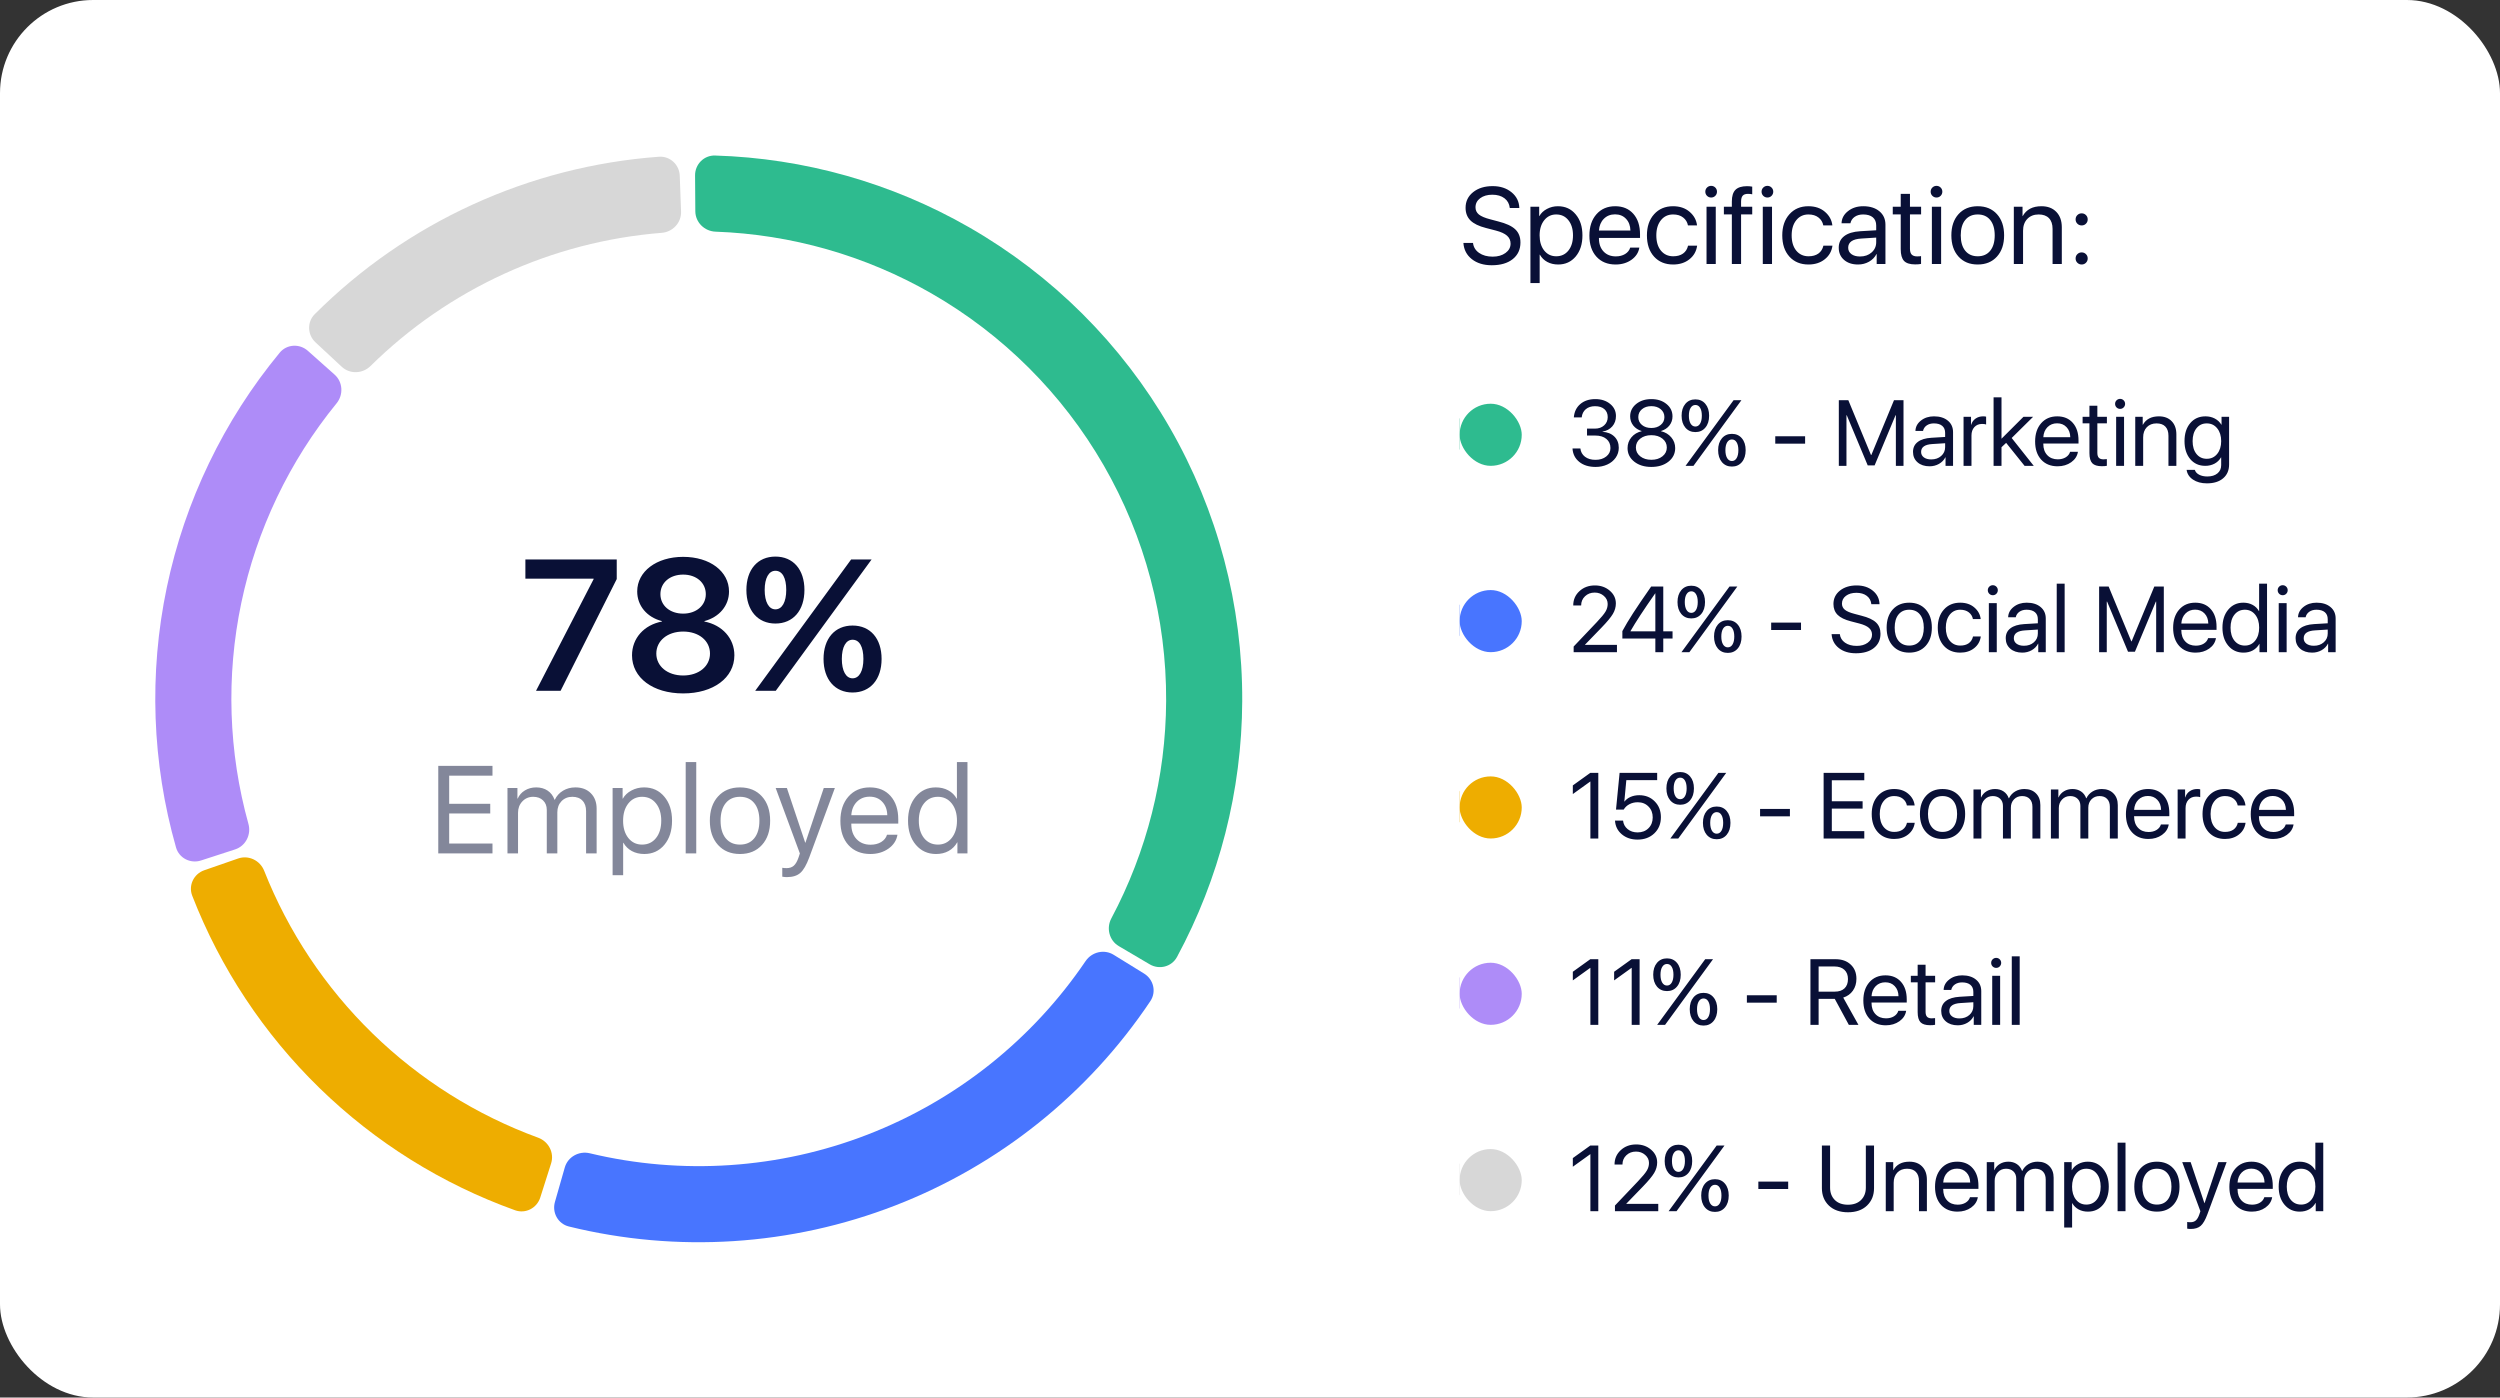 <?xml version="1.0" encoding="UTF-8"?> <svg xmlns="http://www.w3.org/2000/svg" width="322" height="180" viewBox="0 0 322 180" fill="none"><rect x="0" y="0" width="322" height="180" fill="#333333" stroke="none"/><rect width="322" height="180" rx="12" fill="white"></rect><path d="M89.525 22.594C89.515 21.163 90.668 19.988 92.1 20.032C103.583 20.376 114.82 23.543 124.81 29.269C135.552 35.426 144.468 44.321 150.65 55.048C156.831 65.775 160.058 77.949 159.999 90.33C159.945 101.845 157.051 113.155 151.592 123.264C150.911 124.524 149.317 124.933 148.084 124.206L144.107 121.864C142.873 121.138 142.467 119.551 143.14 118.287C147.724 109.675 150.153 100.065 150.199 90.284C150.249 79.636 147.475 69.166 142.159 59.941C136.842 50.716 129.174 43.066 119.937 37.772C111.45 32.907 101.918 30.19 92.168 29.839C90.737 29.788 89.568 28.641 89.558 27.209L89.525 22.594Z" fill="#2EBB8F"></path><path d="M147.364 125.4C148.582 126.152 148.965 127.752 148.168 128.942C140.185 140.867 128.715 150.069 115.296 155.269C101.877 160.47 87.202 161.401 73.268 157.971C71.877 157.629 71.081 156.189 71.475 154.812L72.743 150.375C73.136 148.998 74.571 148.207 75.963 148.541C87.841 151.389 100.327 150.561 111.755 146.132C123.182 141.703 132.966 133.9 139.822 123.791C140.625 122.606 142.218 122.224 143.437 122.976L147.364 125.4Z" fill="#4875FF"></path><path d="M69.585 154.242C69.151 155.606 67.692 156.366 66.344 155.882C56.927 152.5 48.334 147.136 41.153 140.14C33.972 133.144 28.385 124.694 24.759 115.369C24.24 114.034 24.961 112.555 26.314 112.086L30.674 110.574C32.026 110.105 33.498 110.824 34.025 112.155C37.146 120.041 41.903 127.188 47.992 133.12C54.081 139.052 61.35 143.62 69.315 146.535C70.659 147.027 71.416 148.479 70.983 149.844L69.585 154.242Z" fill="#EEAD00"></path><path d="M25.892 110.83C24.53 111.273 23.062 110.528 22.671 109.151C19.571 98.255 19.159 86.755 21.488 75.642C23.817 64.529 28.812 54.163 36.025 45.428C36.937 44.323 38.58 44.231 39.649 45.183L43.096 48.251C44.166 49.203 44.256 50.839 43.351 51.948C37.272 59.401 33.058 68.214 31.08 77.652C29.102 87.091 29.423 96.853 31.998 106.121C32.382 107.5 31.642 108.962 30.281 109.404L25.892 110.83Z" fill="#AE8CF8"></path><path d="M40.637 44.097C39.589 43.122 39.526 41.477 40.539 40.466C52.408 28.614 68.143 21.417 84.87 20.188C86.298 20.083 87.501 21.206 87.553 22.637L87.721 27.249C87.773 28.68 86.654 29.876 85.227 29.989C71.097 31.113 57.812 37.19 47.721 47.145C46.702 48.151 45.065 48.215 44.017 47.24L40.637 44.097Z" fill="#D7D7D7"></path><path d="M69.041 88.973L76.459 74.594V74.535H67.67V72.062H79.436V74.582L72.205 88.973H69.041ZM87.99 89.312C84.076 89.312 81.404 87.285 81.404 84.402C81.404 82.211 82.951 80.488 85.248 80.055V79.996C83.326 79.504 82.072 78.016 82.072 76.176C82.072 73.609 84.545 71.723 87.99 71.723C91.447 71.723 93.897 73.598 93.897 76.188C93.897 78.004 92.654 79.481 90.732 79.996V80.055C93.029 80.5 94.588 82.223 94.588 84.402C94.588 87.297 91.881 89.312 87.99 89.312ZM87.99 87.004C90.018 87.004 91.447 85.809 91.447 84.18C91.447 82.527 90.018 81.344 87.99 81.344C85.963 81.344 84.533 82.539 84.533 84.18C84.533 85.809 85.963 87.004 87.99 87.004ZM87.99 79.035C89.689 79.035 90.908 77.981 90.908 76.527C90.908 75.062 89.701 74.008 87.99 74.008C86.268 74.008 85.061 75.062 85.061 76.527C85.061 77.981 86.268 79.035 87.99 79.035ZM113.549 84.871C113.549 87.508 112.096 89.195 109.811 89.195C107.537 89.195 106.072 87.508 106.072 84.871C106.072 82.246 107.525 80.57 109.811 80.57C112.107 80.57 113.549 82.246 113.549 84.871ZM109.811 87.367C110.678 87.367 111.205 86.418 111.205 84.871C111.205 83.312 110.701 82.398 109.811 82.398C108.955 82.398 108.428 83.336 108.428 84.871C108.428 86.406 108.955 87.367 109.811 87.367ZM103.611 75.988C103.611 78.625 102.158 80.312 99.873 80.312C97.6 80.312 96.135 78.625 96.135 75.988C96.135 73.363 97.588 71.688 99.873 71.688C102.17 71.688 103.611 73.363 103.611 75.988ZM99.873 78.484C100.74 78.484 101.268 77.535 101.268 75.988C101.268 74.43 100.764 73.516 99.873 73.516C99.018 73.516 98.49 74.453 98.49 75.988C98.49 77.523 99.018 78.484 99.873 78.484ZM99.92 88.973H97.272L109.623 72.062H112.26L99.92 88.973Z" fill="#091036"></path><path opacity="0.5" d="M63.432 108.651V109.917H56.448V98.644H63.432V99.909H57.854V103.526H63.143V104.776H57.854V108.651H63.432ZM65.363 109.917V101.495H66.644V102.862H66.676C66.874 102.414 67.183 102.063 67.605 101.808C68.032 101.547 68.519 101.417 69.066 101.417C69.634 101.417 70.124 101.555 70.535 101.831C70.946 102.107 71.243 102.5 71.426 103.011H71.457C71.696 102.511 72.051 102.12 72.519 101.839C72.988 101.558 73.517 101.417 74.105 101.417C74.939 101.417 75.603 101.667 76.097 102.167C76.597 102.667 76.847 103.334 76.847 104.167V109.917H75.488V104.479C75.488 103.896 75.332 103.443 75.019 103.12C74.712 102.792 74.277 102.628 73.715 102.628C73.152 102.628 72.689 102.815 72.324 103.19C71.965 103.565 71.785 104.042 71.785 104.62V109.917H70.426V104.315C70.426 103.805 70.264 103.396 69.941 103.089C69.624 102.782 69.202 102.628 68.676 102.628C68.113 102.628 67.647 102.826 67.277 103.222C66.907 103.612 66.722 104.102 66.722 104.69V109.917H65.363ZM82.95 101.417C84.028 101.417 84.898 101.813 85.559 102.604C86.226 103.391 86.559 104.425 86.559 105.706C86.559 106.987 86.228 108.024 85.567 108.815C84.906 109.602 84.044 109.995 82.981 109.995C82.387 109.995 81.856 109.87 81.387 109.62C80.924 109.37 80.559 109.013 80.294 108.55H80.262V112.729H78.903V101.495H80.192V102.862H80.223C80.468 102.425 80.838 102.076 81.333 101.815C81.828 101.55 82.367 101.417 82.95 101.417ZM82.7 108.784C83.445 108.784 84.041 108.506 84.489 107.948C84.942 107.386 85.169 106.638 85.169 105.706C85.169 104.779 84.942 104.034 84.489 103.472C84.041 102.909 83.445 102.628 82.7 102.628C81.976 102.628 81.387 102.912 80.934 103.479C80.481 104.047 80.255 104.789 80.255 105.706C80.255 106.623 80.478 107.365 80.926 107.933C81.38 108.5 81.971 108.784 82.7 108.784ZM88.318 109.917V98.151H89.677V109.917H88.318ZM98.139 108.831C97.436 109.607 96.493 109.995 95.311 109.995C94.129 109.995 93.186 109.607 92.483 108.831C91.78 108.055 91.428 107.013 91.428 105.706C91.428 104.399 91.78 103.357 92.483 102.581C93.186 101.805 94.129 101.417 95.311 101.417C96.493 101.417 97.436 101.805 98.139 102.581C98.842 103.357 99.194 104.399 99.194 105.706C99.194 107.013 98.842 108.055 98.139 108.831ZM95.311 108.784C96.097 108.784 96.709 108.513 97.147 107.972C97.59 107.425 97.811 106.67 97.811 105.706C97.811 104.737 97.59 103.982 97.147 103.44C96.709 102.899 96.097 102.628 95.311 102.628C94.525 102.628 93.91 102.901 93.467 103.448C93.03 103.99 92.811 104.743 92.811 105.706C92.811 106.67 93.032 107.425 93.475 107.972C93.918 108.513 94.53 108.784 95.311 108.784ZM101.351 112.972C101.148 112.972 100.95 112.953 100.757 112.917V111.769C100.913 111.8 101.098 111.815 101.312 111.815C101.702 111.815 102.015 111.709 102.249 111.495C102.484 111.287 102.687 110.93 102.859 110.425L103.023 109.925L99.906 101.495H101.351L103.71 108.534H103.742L106.101 101.495H107.531L104.234 110.433C103.874 111.407 103.489 112.073 103.077 112.433C102.671 112.792 102.096 112.972 101.351 112.972ZM112.016 102.612C111.354 102.612 110.805 102.831 110.367 103.269C109.935 103.706 109.696 104.282 109.649 104.995H114.281C114.266 104.282 114.05 103.706 113.633 103.269C113.222 102.831 112.683 102.612 112.016 102.612ZM114.25 107.511H115.594C115.479 108.235 115.094 108.831 114.438 109.3C113.781 109.763 113.003 109.995 112.102 109.995C110.919 109.995 109.979 109.612 109.281 108.847C108.589 108.081 108.242 107.045 108.242 105.737C108.242 104.43 108.589 103.383 109.281 102.597C109.974 101.81 110.893 101.417 112.039 101.417C113.164 101.417 114.055 101.789 114.711 102.534C115.367 103.274 115.696 104.279 115.696 105.55V106.081H109.649V106.159C109.649 106.961 109.875 107.602 110.328 108.081C110.781 108.56 111.383 108.8 112.133 108.8C112.659 108.8 113.112 108.685 113.492 108.456C113.878 108.222 114.13 107.907 114.25 107.511ZM120.564 109.995C119.501 109.995 118.634 109.602 117.962 108.815C117.29 108.024 116.954 106.987 116.954 105.706C116.954 104.43 117.288 103.396 117.954 102.604C118.621 101.813 119.48 101.417 120.532 101.417C121.131 101.417 121.663 101.542 122.126 101.792C122.595 102.042 122.959 102.399 123.22 102.862H123.251V98.151H124.61V109.917H123.314V108.495H123.29C123.014 108.979 122.642 109.352 122.173 109.612C121.709 109.868 121.173 109.995 120.564 109.995ZM120.806 102.628C120.066 102.628 119.47 102.909 119.017 103.472C118.569 104.034 118.345 104.779 118.345 105.706C118.345 106.638 118.569 107.386 119.017 107.948C119.47 108.506 120.066 108.784 120.806 108.784C121.535 108.784 122.126 108.5 122.579 107.933C123.032 107.365 123.259 106.623 123.259 105.706C123.259 104.789 123.032 104.047 122.579 103.479C122.126 102.912 121.535 102.628 120.806 102.628Z" fill="#091036"></path><g clip-path="url(#clip0_761_5082)"><path d="M188.485 31.286H189.723C189.782 31.819 190.042 32.248 190.502 32.571C190.967 32.895 191.552 33.057 192.259 33.057C192.924 33.057 193.473 32.899 193.906 32.585C194.344 32.266 194.562 31.865 194.562 31.382C194.562 30.967 194.41 30.625 194.104 30.356C193.804 30.088 193.321 29.866 192.655 29.693L191.391 29.365C190.479 29.133 189.814 28.809 189.395 28.395C188.975 27.975 188.766 27.431 188.766 26.761C188.766 25.94 189.089 25.27 189.736 24.751C190.388 24.231 191.227 23.972 192.252 23.972C193.232 23.972 194.043 24.236 194.686 24.765C195.328 25.289 195.663 25.963 195.69 26.788H194.46C194.405 26.259 194.177 25.842 193.776 25.537C193.375 25.232 192.854 25.079 192.211 25.079C191.573 25.079 191.051 25.23 190.646 25.53C190.244 25.831 190.044 26.223 190.044 26.706C190.044 27.08 190.19 27.387 190.481 27.629C190.778 27.866 191.261 28.071 191.931 28.244L192.963 28.518C193.984 28.773 194.717 29.112 195.164 29.536C195.611 29.96 195.834 30.525 195.834 31.231C195.834 32.134 195.501 32.849 194.836 33.378C194.175 33.902 193.277 34.164 192.143 34.164C191.094 34.164 190.238 33.902 189.572 33.378C188.907 32.854 188.545 32.157 188.485 31.286ZM200.66 26.562C201.604 26.562 202.365 26.909 202.943 27.602C203.527 28.29 203.818 29.194 203.818 30.315C203.818 31.436 203.529 32.343 202.95 33.036C202.371 33.724 201.617 34.068 200.688 34.068C200.168 34.068 199.703 33.959 199.293 33.74C198.887 33.522 198.568 33.209 198.336 32.804H198.309V36.461H197.119V26.631H198.247V27.827H198.274C198.489 27.444 198.812 27.139 199.245 26.911C199.678 26.679 200.15 26.562 200.66 26.562ZM200.441 33.009C201.093 33.009 201.615 32.765 202.007 32.277C202.403 31.785 202.602 31.131 202.602 30.315C202.602 29.504 202.403 28.852 202.007 28.36C201.615 27.868 201.093 27.622 200.441 27.622C199.808 27.622 199.293 27.87 198.896 28.367C198.5 28.864 198.302 29.513 198.302 30.315C198.302 31.117 198.498 31.767 198.89 32.264C199.286 32.76 199.803 33.009 200.441 33.009ZM208.016 27.608C207.437 27.608 206.956 27.8 206.573 28.183C206.195 28.565 205.985 29.069 205.944 29.693H209.998C209.984 29.069 209.795 28.565 209.431 28.183C209.071 27.8 208.599 27.608 208.016 27.608ZM209.971 31.895H211.146C211.046 32.528 210.709 33.05 210.135 33.46C209.561 33.866 208.879 34.068 208.091 34.068C207.056 34.068 206.234 33.733 205.623 33.063C205.017 32.394 204.714 31.487 204.714 30.343C204.714 29.199 205.017 28.283 205.623 27.595C206.229 26.907 207.034 26.562 208.036 26.562C209.021 26.562 209.8 26.888 210.374 27.54C210.948 28.187 211.235 29.067 211.235 30.179V30.644H205.944V30.712C205.944 31.414 206.143 31.974 206.539 32.394C206.936 32.813 207.462 33.023 208.118 33.023C208.578 33.023 208.975 32.922 209.308 32.722C209.645 32.517 209.866 32.241 209.971 31.895ZM218.577 29.03H217.408C217.331 28.616 217.126 28.278 216.793 28.019C216.46 27.754 216.027 27.622 215.494 27.622C214.847 27.622 214.325 27.868 213.929 28.36C213.532 28.852 213.334 29.504 213.334 30.315C213.334 31.145 213.532 31.801 213.929 32.284C214.33 32.767 214.856 33.009 215.508 33.009C216.023 33.009 216.444 32.893 216.772 32.66C217.105 32.423 217.322 32.084 217.422 31.642H218.591C218.491 32.366 218.158 32.952 217.593 33.398C217.032 33.845 216.335 34.068 215.501 34.068C214.48 34.068 213.662 33.731 213.047 33.057C212.432 32.378 212.124 31.464 212.124 30.315C212.124 29.185 212.432 28.278 213.047 27.595C213.662 26.907 214.476 26.562 215.487 26.562C216.358 26.562 217.071 26.804 217.627 27.287C218.183 27.766 218.5 28.347 218.577 29.03ZM219.801 34V26.631H220.99V34H219.801ZM220.396 25.441C220.19 25.441 220.013 25.369 219.862 25.223C219.716 25.072 219.644 24.895 219.644 24.689C219.644 24.48 219.716 24.302 219.862 24.156C220.013 24.01 220.19 23.938 220.396 23.938C220.605 23.938 220.783 24.01 220.929 24.156C221.075 24.302 221.147 24.48 221.147 24.689C221.147 24.895 221.075 25.072 220.929 25.223C220.783 25.369 220.605 25.441 220.396 25.441ZM223.062 34V27.615H222.036V26.631H223.062V25.947C223.062 25.264 223.216 24.765 223.526 24.45C223.841 24.136 224.34 23.979 225.023 23.979C225.242 23.979 225.463 23.999 225.687 24.04V25.024C225.518 24.988 225.333 24.97 225.133 24.97C224.823 24.97 224.6 25.047 224.463 25.202C224.326 25.352 224.256 25.601 224.251 25.947V26.631H225.687V27.615H224.251V34H223.062ZM227.047 34V26.631H228.236V34H227.047ZM227.642 25.441C227.437 25.441 227.259 25.369 227.108 25.223C226.963 25.072 226.89 24.895 226.89 24.689C226.89 24.48 226.963 24.302 227.108 24.156C227.259 24.01 227.437 23.938 227.642 23.938C227.851 23.938 228.029 24.01 228.175 24.156C228.321 24.302 228.394 24.48 228.394 24.689C228.394 24.895 228.321 25.072 228.175 25.223C228.029 25.369 227.851 25.441 227.642 25.441ZM236.009 29.03H234.84C234.762 28.616 234.557 28.278 234.225 28.019C233.892 27.754 233.459 27.622 232.926 27.622C232.279 27.622 231.757 27.868 231.36 28.36C230.964 28.852 230.766 29.504 230.766 30.315C230.766 31.145 230.964 31.801 231.36 32.284C231.761 32.767 232.288 33.009 232.939 33.009C233.454 33.009 233.876 32.893 234.204 32.66C234.537 32.423 234.753 32.084 234.854 31.642H236.022C235.922 32.366 235.59 32.952 235.024 33.398C234.464 33.845 233.767 34.068 232.933 34.068C231.912 34.068 231.094 33.731 230.479 33.057C229.863 32.378 229.556 31.464 229.556 30.315C229.556 29.185 229.863 28.278 230.479 27.595C231.094 26.907 231.907 26.562 232.919 26.562C233.789 26.562 234.503 26.804 235.059 27.287C235.615 27.766 235.931 28.347 236.009 29.03ZM239.57 33.036C240.172 33.036 240.669 32.863 241.061 32.517C241.457 32.166 241.655 31.726 241.655 31.197V30.602L239.728 30.726C238.606 30.794 238.046 31.188 238.046 31.908C238.046 32.25 238.183 32.523 238.456 32.728C238.734 32.934 239.105 33.036 239.57 33.036ZM239.317 34.068C238.57 34.068 237.968 33.87 237.513 33.474C237.057 33.077 236.829 32.553 236.829 31.901C236.829 31.268 237.066 30.771 237.54 30.411C238.014 30.047 238.698 29.837 239.591 29.782L241.655 29.659V29.044C241.655 28.588 241.509 28.237 241.218 27.991C240.926 27.745 240.509 27.622 239.967 27.622C239.538 27.622 239.176 27.725 238.88 27.93C238.588 28.135 238.406 28.41 238.333 28.757H237.191C237.21 28.137 237.485 27.617 238.019 27.198C238.552 26.774 239.206 26.562 239.98 26.562C240.851 26.562 241.546 26.779 242.065 27.212C242.585 27.64 242.845 28.217 242.845 28.941V34H241.717V32.722H241.689C241.48 33.132 241.161 33.46 240.732 33.706C240.304 33.948 239.832 34.068 239.317 34.068ZM244.813 24.97H246.003V26.631H247.438V27.615H246.003V32.038C246.003 32.375 246.076 32.624 246.222 32.783C246.372 32.943 246.604 33.023 246.919 33.023C247.124 33.023 247.295 33.011 247.432 32.988V33.993C247.258 34.034 247.003 34.055 246.666 34.055C246.001 34.055 245.524 33.904 245.237 33.603C244.955 33.298 244.813 32.792 244.813 32.086V27.615H243.788V26.631H244.813V24.97ZM248.826 34V26.631H250.016V34H248.826ZM249.421 25.441C249.216 25.441 249.038 25.369 248.888 25.223C248.742 25.072 248.669 24.895 248.669 24.689C248.669 24.48 248.742 24.302 248.888 24.156C249.038 24.01 249.216 23.938 249.421 23.938C249.631 23.938 249.808 24.01 249.954 24.156C250.1 24.302 250.173 24.48 250.173 24.689C250.173 24.895 250.1 25.072 249.954 25.223C249.808 25.369 249.631 25.441 249.421 25.441ZM257.207 33.05C256.592 33.729 255.767 34.068 254.732 34.068C253.698 34.068 252.873 33.729 252.258 33.05C251.643 32.371 251.335 31.459 251.335 30.315C251.335 29.172 251.643 28.26 252.258 27.581C252.873 26.902 253.698 26.562 254.732 26.562C255.767 26.562 256.592 26.902 257.207 27.581C257.822 28.26 258.13 29.172 258.13 30.315C258.13 31.459 257.822 32.371 257.207 33.05ZM254.732 33.009C255.421 33.009 255.956 32.772 256.339 32.298C256.726 31.819 256.92 31.159 256.92 30.315C256.92 29.468 256.726 28.807 256.339 28.333C255.956 27.859 255.421 27.622 254.732 27.622C254.044 27.622 253.507 27.861 253.119 28.34C252.736 28.814 252.545 29.472 252.545 30.315C252.545 31.159 252.739 31.819 253.126 32.298C253.513 32.772 254.049 33.009 254.732 33.009ZM259.381 34V26.631H260.502V27.827H260.529C260.999 26.984 261.801 26.562 262.936 26.562C263.747 26.562 264.387 26.806 264.856 27.294C265.326 27.777 265.561 28.438 265.561 29.276V34H264.371V29.481C264.371 28.88 264.216 28.42 263.906 28.101C263.601 27.782 263.159 27.622 262.58 27.622C261.974 27.622 261.486 27.814 261.117 28.196C260.753 28.579 260.57 29.087 260.57 29.721V34H259.381ZM268.117 34.068C267.898 34.068 267.714 33.993 267.563 33.843C267.413 33.692 267.338 33.508 267.338 33.289C267.338 33.066 267.413 32.881 267.563 32.735C267.714 32.585 267.898 32.51 268.117 32.51C268.34 32.51 268.525 32.585 268.671 32.735C268.821 32.881 268.896 33.066 268.896 33.289C268.896 33.508 268.821 33.692 268.671 33.843C268.525 33.993 268.34 34.068 268.117 34.068ZM268.117 29.037C267.898 29.037 267.714 28.962 267.563 28.811C267.413 28.661 267.338 28.477 267.338 28.258C267.338 28.035 267.413 27.85 267.563 27.704C267.714 27.554 267.898 27.479 268.117 27.479C268.34 27.479 268.525 27.554 268.671 27.704C268.821 27.85 268.896 28.035 268.896 28.258C268.896 28.477 268.821 28.661 268.671 28.811C268.525 28.962 268.34 29.037 268.117 29.037Z" fill="#091036"></path><rect x="187.5" y="51.5" width="9" height="9" rx="4.5" fill="#2EBB8F" stroke="white"></rect><path d="M204.408 56.098V55.207H205.422C205.906 55.207 206.303 55.068 206.611 54.791C206.92 54.51 207.074 54.154 207.074 53.725C207.074 53.295 206.932 52.953 206.646 52.699C206.361 52.445 205.957 52.318 205.434 52.318C204.949 52.318 204.555 52.447 204.25 52.705C203.945 52.963 203.77 53.315 203.723 53.76H202.709C202.768 53.041 203.045 52.469 203.541 52.043C204.041 51.617 204.688 51.404 205.48 51.404C206.242 51.404 206.875 51.609 207.379 52.02C207.883 52.43 208.135 52.951 208.135 53.584C208.135 54.111 207.979 54.555 207.666 54.914C207.354 55.273 206.932 55.5 206.4 55.594V55.617C207.041 55.656 207.551 55.861 207.93 56.232C208.309 56.6 208.498 57.08 208.498 57.674C208.498 58.147 208.365 58.572 208.1 58.951C207.834 59.33 207.475 59.623 207.021 59.83C206.568 60.037 206.066 60.141 205.516 60.141C204.641 60.141 203.936 59.922 203.4 59.484C202.865 59.047 202.578 58.473 202.539 57.762H203.553C203.6 58.203 203.797 58.559 204.145 58.828C204.492 59.094 204.945 59.227 205.504 59.227C206.062 59.227 206.521 59.084 206.881 58.799C207.244 58.514 207.426 58.15 207.426 57.709C207.426 57.213 207.25 56.82 206.898 56.531C206.551 56.242 206.074 56.098 205.469 56.098H204.408ZM212.693 60.141C211.799 60.141 211.064 59.914 210.49 59.461C209.916 59.004 209.629 58.422 209.629 57.715C209.629 57.188 209.795 56.725 210.127 56.326C210.459 55.928 210.898 55.666 211.445 55.541V55.518C210.988 55.377 210.627 55.139 210.361 54.803C210.096 54.463 209.963 54.07 209.963 53.625C209.963 52.988 210.221 52.459 210.736 52.037C211.256 51.615 211.908 51.404 212.693 51.404C213.482 51.404 214.133 51.615 214.645 52.037C215.16 52.455 215.418 52.986 215.418 53.631C215.418 54.072 215.287 54.461 215.025 54.797C214.764 55.133 214.402 55.373 213.941 55.518V55.541C214.488 55.67 214.928 55.934 215.26 56.332C215.596 56.73 215.764 57.191 215.764 57.715C215.764 58.422 215.477 59.004 214.902 59.461C214.328 59.914 213.592 60.141 212.693 60.141ZM212.693 59.221C213.275 59.221 213.752 59.072 214.123 58.775C214.498 58.478 214.686 58.1 214.686 57.639C214.686 57.174 214.498 56.793 214.123 56.496C213.752 56.199 213.275 56.051 212.693 56.051C212.111 56.051 211.633 56.201 211.258 56.502C210.887 56.799 210.701 57.178 210.701 57.639C210.701 58.1 210.889 58.478 211.264 58.775C211.639 59.072 212.115 59.221 212.693 59.221ZM212.693 55.125C213.186 55.125 213.588 54.994 213.9 54.732C214.217 54.471 214.375 54.135 214.375 53.725C214.375 53.31 214.219 52.973 213.906 52.711C213.594 52.445 213.189 52.312 212.693 52.312C212.197 52.312 211.793 52.445 211.48 52.711C211.168 52.973 211.012 53.31 211.012 53.725C211.012 54.135 211.168 54.471 211.48 54.732C211.793 54.994 212.197 55.125 212.693 55.125ZM218.119 60H217.1L223.287 51.545H224.295L218.119 60ZM224.84 57.984C224.84 58.625 224.678 59.137 224.354 59.52C224.033 59.902 223.605 60.094 223.07 60.094C222.535 60.094 222.105 59.902 221.781 59.52C221.457 59.133 221.295 58.621 221.295 57.984C221.295 57.348 221.457 56.838 221.781 56.455C222.105 56.072 222.535 55.881 223.07 55.881C223.605 55.881 224.033 56.072 224.354 56.455C224.678 56.838 224.84 57.348 224.84 57.984ZM222.455 59.004C222.607 59.254 222.812 59.379 223.07 59.379C223.328 59.379 223.531 59.254 223.68 59.004C223.828 58.754 223.902 58.414 223.902 57.984C223.902 57.551 223.828 57.213 223.68 56.971C223.535 56.725 223.332 56.602 223.07 56.602C222.812 56.602 222.607 56.727 222.455 56.977C222.307 57.223 222.232 57.559 222.232 57.984C222.232 58.414 222.307 58.754 222.455 59.004ZM220.135 53.543C220.135 54.184 219.973 54.695 219.648 55.078C219.328 55.461 218.9 55.652 218.365 55.652C217.83 55.652 217.4 55.461 217.076 55.078C216.752 54.691 216.59 54.18 216.59 53.543C216.59 52.906 216.752 52.397 217.076 52.014C217.4 51.631 217.83 51.44 218.365 51.44C218.9 51.44 219.328 51.631 219.648 52.014C219.973 52.397 220.135 52.906 220.135 53.543ZM217.75 54.562C217.902 54.812 218.107 54.938 218.365 54.938C218.623 54.938 218.826 54.812 218.975 54.562C219.123 54.312 219.197 53.973 219.197 53.543C219.197 53.109 219.123 52.772 218.975 52.529C218.83 52.283 218.627 52.16 218.365 52.16C218.107 52.16 217.902 52.285 217.75 52.535C217.602 52.781 217.527 53.117 217.527 53.543C217.527 53.973 217.602 54.312 217.75 54.562ZM232.498 57.141H228.654V56.191H232.498V57.141ZM245.172 51.545V60H244.188V53.484H244.146L241.451 59.941H240.561L237.865 53.484H237.824V60H236.84V51.545H238.064L240.982 58.6H241.029L243.947 51.545H245.172ZM248.746 59.174C249.262 59.174 249.688 59.025 250.023 58.728C250.363 58.428 250.533 58.051 250.533 57.598V57.088L248.881 57.193C247.92 57.252 247.439 57.59 247.439 58.207C247.439 58.5 247.557 58.734 247.791 58.91C248.029 59.086 248.348 59.174 248.746 59.174ZM248.529 60.059C247.889 60.059 247.373 59.889 246.982 59.549C246.592 59.209 246.396 58.76 246.396 58.201C246.396 57.658 246.6 57.232 247.006 56.924C247.412 56.611 247.998 56.432 248.764 56.385L250.533 56.279V55.752C250.533 55.361 250.408 55.06 250.158 54.85C249.908 54.639 249.551 54.533 249.086 54.533C248.719 54.533 248.408 54.621 248.154 54.797C247.904 54.973 247.748 55.209 247.686 55.506H246.707C246.723 54.975 246.959 54.529 247.416 54.17C247.873 53.807 248.434 53.625 249.098 53.625C249.844 53.625 250.439 53.81 250.885 54.182C251.33 54.549 251.553 55.043 251.553 55.664V60H250.586V58.904H250.562C250.383 59.256 250.109 59.537 249.742 59.748C249.375 59.955 248.971 60.059 248.529 60.059ZM252.906 60V53.684H253.867V54.709H253.891C253.984 54.377 254.17 54.113 254.447 53.918C254.725 53.723 255.049 53.625 255.42 53.625C255.58 53.625 255.711 53.639 255.812 53.666V54.674C255.703 54.627 255.527 54.603 255.285 54.603C254.875 54.603 254.545 54.74 254.295 55.014C254.049 55.287 253.926 55.647 253.926 56.092V60H252.906ZM257.793 56.508L260.623 53.684H261.865L259.105 56.414L261.947 60H260.764L258.391 57.041L257.793 57.603V60H256.773V51.176H257.793V56.508ZM264.953 54.522C264.457 54.522 264.045 54.685 263.717 55.014C263.393 55.342 263.213 55.773 263.178 56.309H266.652C266.641 55.773 266.479 55.342 266.166 55.014C265.857 54.685 265.453 54.522 264.953 54.522ZM266.629 58.195H267.637C267.551 58.738 267.262 59.185 266.77 59.537C266.277 59.885 265.693 60.059 265.018 60.059C264.131 60.059 263.426 59.772 262.902 59.197C262.383 58.623 262.123 57.846 262.123 56.865C262.123 55.885 262.383 55.1 262.902 54.51C263.422 53.92 264.111 53.625 264.971 53.625C265.814 53.625 266.482 53.904 266.975 54.463C267.467 55.018 267.713 55.772 267.713 56.725V57.123H263.178V57.182C263.178 57.783 263.348 58.264 263.688 58.623C264.027 58.982 264.479 59.162 265.041 59.162C265.436 59.162 265.775 59.076 266.061 58.904C266.35 58.728 266.539 58.492 266.629 58.195ZM269.119 52.26H270.139V53.684H271.369V54.527H270.139V58.318C270.139 58.607 270.201 58.82 270.326 58.957C270.455 59.094 270.654 59.162 270.924 59.162C271.1 59.162 271.246 59.152 271.363 59.133V59.994C271.215 60.029 270.996 60.047 270.707 60.047C270.137 60.047 269.729 59.918 269.482 59.66C269.24 59.398 269.119 58.965 269.119 58.359V54.527H268.24V53.684H269.119V52.26ZM272.559 60V53.684H273.578V60H272.559ZM273.068 52.664C272.893 52.664 272.74 52.602 272.611 52.477C272.486 52.348 272.424 52.195 272.424 52.02C272.424 51.84 272.486 51.688 272.611 51.562C272.74 51.438 272.893 51.375 273.068 51.375C273.248 51.375 273.4 51.438 273.525 51.562C273.65 51.688 273.713 51.84 273.713 52.02C273.713 52.195 273.65 52.348 273.525 52.477C273.4 52.602 273.248 52.664 273.068 52.664ZM275.02 60V53.684H275.98V54.709H276.004C276.406 53.986 277.094 53.625 278.066 53.625C278.762 53.625 279.311 53.834 279.713 54.252C280.115 54.666 280.316 55.232 280.316 55.951V60H279.297V56.127C279.297 55.611 279.164 55.217 278.898 54.943C278.637 54.67 278.258 54.533 277.762 54.533C277.242 54.533 276.824 54.697 276.508 55.025C276.195 55.353 276.039 55.789 276.039 56.332V60H275.02ZM284.23 59.092C284.785 59.092 285.232 58.883 285.572 58.465C285.916 58.043 286.088 57.494 286.088 56.818C286.088 56.139 285.916 55.588 285.572 55.166C285.232 54.744 284.785 54.533 284.23 54.533C283.68 54.533 283.238 54.742 282.906 55.16C282.574 55.574 282.408 56.127 282.408 56.818C282.408 57.506 282.574 58.057 282.906 58.471C283.238 58.885 283.68 59.092 284.23 59.092ZM284.248 62.256C283.533 62.256 282.938 62.096 282.461 61.775C281.984 61.459 281.709 61.039 281.635 60.516H282.695C282.77 60.777 282.951 60.984 283.24 61.137C283.533 61.293 283.889 61.371 284.307 61.371C284.854 61.371 285.287 61.238 285.607 60.973C285.928 60.711 286.088 60.355 286.088 59.906V58.916H286.064C285.865 59.26 285.588 59.527 285.232 59.719C284.877 59.906 284.479 60 284.037 60C283.236 60 282.59 59.709 282.098 59.127C281.609 58.541 281.365 57.772 281.365 56.818C281.365 55.853 281.611 55.08 282.104 54.498C282.596 53.916 283.248 53.625 284.061 53.625C284.506 53.625 284.906 53.719 285.262 53.906C285.621 54.094 285.906 54.361 286.117 54.709H286.135V53.684H287.107V59.824C287.107 60.578 286.852 61.172 286.34 61.605C285.832 62.039 285.135 62.256 284.248 62.256Z" fill="#091036"></path><rect x="187.5" y="75.5" width="9" height="9" rx="4.5" fill="#4875FF" stroke="white"></rect><path d="M202.633 77.982C202.633 77.244 202.898 76.631 203.43 76.143C203.961 75.65 204.625 75.404 205.422 75.404C206.176 75.404 206.814 75.629 207.338 76.078C207.861 76.527 208.123 77.076 208.123 77.725C208.123 78.193 207.994 78.644 207.736 79.078C207.479 79.512 206.994 80.096 206.283 80.83L204.145 83.039V83.062H208.264V84H202.686V83.273L205.662 80.139C206.229 79.541 206.604 79.088 206.787 78.779C206.975 78.471 207.068 78.141 207.068 77.789C207.068 77.383 206.904 77.037 206.576 76.752C206.252 76.467 205.857 76.324 205.393 76.324C204.896 76.324 204.482 76.482 204.15 76.799C203.818 77.115 203.652 77.51 203.652 77.982V77.988H202.633V77.982ZM213.209 84V82.242H208.961V81.287C209.324 80.611 209.785 79.84 210.344 78.973C210.906 78.106 211.682 76.963 212.67 75.545H214.229V81.316H215.424V82.242H214.229V84H213.209ZM210.004 81.293V81.316H213.209V76.424H213.191C211.711 78.537 210.648 80.16 210.004 81.293ZM217.592 84H216.572L222.76 75.545H223.768L217.592 84ZM224.312 81.984C224.312 82.625 224.15 83.137 223.826 83.519C223.506 83.902 223.078 84.094 222.543 84.094C222.008 84.094 221.578 83.902 221.254 83.519C220.93 83.133 220.768 82.621 220.768 81.984C220.768 81.348 220.93 80.838 221.254 80.455C221.578 80.072 222.008 79.881 222.543 79.881C223.078 79.881 223.506 80.072 223.826 80.455C224.15 80.838 224.312 81.348 224.312 81.984ZM221.928 83.004C222.08 83.254 222.285 83.379 222.543 83.379C222.801 83.379 223.004 83.254 223.152 83.004C223.301 82.754 223.375 82.414 223.375 81.984C223.375 81.551 223.301 81.213 223.152 80.971C223.008 80.725 222.805 80.602 222.543 80.602C222.285 80.602 222.08 80.727 221.928 80.977C221.779 81.223 221.705 81.559 221.705 81.984C221.705 82.414 221.779 82.754 221.928 83.004ZM219.607 77.543C219.607 78.184 219.445 78.695 219.121 79.078C218.801 79.461 218.373 79.652 217.838 79.652C217.303 79.652 216.873 79.461 216.549 79.078C216.225 78.691 216.062 78.18 216.062 77.543C216.062 76.906 216.225 76.397 216.549 76.014C216.873 75.631 217.303 75.439 217.838 75.439C218.373 75.439 218.801 75.631 219.121 76.014C219.445 76.397 219.607 76.906 219.607 77.543ZM217.223 78.562C217.375 78.812 217.58 78.938 217.838 78.938C218.096 78.938 218.299 78.812 218.447 78.562C218.596 78.312 218.67 77.973 218.67 77.543C218.67 77.109 218.596 76.772 218.447 76.529C218.303 76.283 218.1 76.16 217.838 76.16C217.58 76.16 217.375 76.285 217.223 76.535C217.074 76.781 217 77.117 217 77.543C217 77.973 217.074 78.312 217.223 78.562ZM231.971 81.141H228.127V80.191H231.971V81.141ZM235.908 81.674H236.969C237.02 82.131 237.242 82.498 237.637 82.775C238.035 83.053 238.537 83.191 239.143 83.191C239.713 83.191 240.184 83.057 240.555 82.787C240.93 82.514 241.117 82.17 241.117 81.756C241.117 81.4 240.986 81.107 240.725 80.877C240.467 80.647 240.053 80.457 239.482 80.309L238.398 80.027C237.617 79.828 237.047 79.551 236.688 79.195C236.328 78.836 236.148 78.369 236.148 77.795C236.148 77.092 236.426 76.518 236.98 76.072C237.539 75.627 238.258 75.404 239.137 75.404C239.977 75.404 240.672 75.631 241.223 76.084C241.773 76.533 242.061 77.111 242.084 77.818H241.029C240.982 77.365 240.787 77.008 240.443 76.746C240.1 76.484 239.652 76.353 239.102 76.353C238.555 76.353 238.107 76.482 237.76 76.74C237.416 76.998 237.244 77.334 237.244 77.748C237.244 78.068 237.369 78.332 237.619 78.539C237.873 78.742 238.287 78.918 238.861 79.066L239.746 79.301C240.621 79.519 241.25 79.811 241.633 80.174C242.016 80.537 242.207 81.022 242.207 81.627C242.207 82.4 241.922 83.014 241.352 83.467C240.785 83.916 240.016 84.141 239.043 84.141C238.145 84.141 237.41 83.916 236.84 83.467C236.27 83.018 235.959 82.42 235.908 81.674ZM248.031 83.186C247.504 83.768 246.797 84.059 245.91 84.059C245.023 84.059 244.316 83.768 243.789 83.186C243.262 82.603 242.998 81.822 242.998 80.842C242.998 79.861 243.262 79.08 243.789 78.498C244.316 77.916 245.023 77.625 245.91 77.625C246.797 77.625 247.504 77.916 248.031 78.498C248.559 79.08 248.822 79.861 248.822 80.842C248.822 81.822 248.559 82.603 248.031 83.186ZM245.91 83.15C246.5 83.15 246.959 82.947 247.287 82.541C247.619 82.131 247.785 81.564 247.785 80.842C247.785 80.115 247.619 79.549 247.287 79.143C246.959 78.736 246.5 78.533 245.91 78.533C245.32 78.533 244.859 78.738 244.527 79.148C244.199 79.555 244.035 80.119 244.035 80.842C244.035 81.564 244.201 82.131 244.533 82.541C244.865 82.947 245.324 83.15 245.91 83.15ZM255.115 79.74H254.113C254.047 79.385 253.871 79.096 253.586 78.873C253.301 78.647 252.93 78.533 252.473 78.533C251.918 78.533 251.471 78.744 251.131 79.166C250.791 79.588 250.621 80.147 250.621 80.842C250.621 81.553 250.791 82.115 251.131 82.529C251.475 82.943 251.926 83.15 252.484 83.15C252.926 83.15 253.287 83.051 253.568 82.852C253.854 82.648 254.039 82.357 254.125 81.978H255.127C255.041 82.6 254.756 83.102 254.271 83.484C253.791 83.867 253.193 84.059 252.479 84.059C251.604 84.059 250.902 83.769 250.375 83.191C249.848 82.609 249.584 81.826 249.584 80.842C249.584 79.873 249.848 79.096 250.375 78.51C250.902 77.92 251.6 77.625 252.467 77.625C253.213 77.625 253.824 77.832 254.301 78.246C254.777 78.656 255.049 79.154 255.115 79.74ZM256.164 84V77.684H257.184V84H256.164ZM256.674 76.664C256.498 76.664 256.346 76.602 256.217 76.477C256.092 76.348 256.029 76.195 256.029 76.019C256.029 75.84 256.092 75.688 256.217 75.562C256.346 75.438 256.498 75.375 256.674 75.375C256.854 75.375 257.006 75.438 257.131 75.562C257.256 75.688 257.318 75.84 257.318 76.019C257.318 76.195 257.256 76.348 257.131 76.477C257.006 76.602 256.854 76.664 256.674 76.664ZM260.688 83.174C261.203 83.174 261.629 83.025 261.965 82.728C262.305 82.428 262.475 82.051 262.475 81.598V81.088L260.822 81.193C259.861 81.252 259.381 81.59 259.381 82.207C259.381 82.5 259.498 82.734 259.732 82.91C259.971 83.086 260.289 83.174 260.688 83.174ZM260.471 84.059C259.83 84.059 259.314 83.889 258.924 83.549C258.533 83.209 258.338 82.76 258.338 82.201C258.338 81.658 258.541 81.232 258.947 80.924C259.354 80.611 259.939 80.432 260.705 80.385L262.475 80.279V79.752C262.475 79.361 262.35 79.061 262.1 78.85C261.85 78.639 261.492 78.533 261.027 78.533C260.66 78.533 260.35 78.621 260.096 78.797C259.846 78.973 259.689 79.209 259.627 79.506H258.648C258.664 78.975 258.9 78.529 259.357 78.17C259.814 77.807 260.375 77.625 261.039 77.625C261.785 77.625 262.381 77.811 262.826 78.182C263.271 78.549 263.494 79.043 263.494 79.664V84H262.527V82.904H262.504C262.324 83.256 262.051 83.537 261.684 83.748C261.316 83.955 260.912 84.059 260.471 84.059ZM264.906 84V75.176H265.926V84H264.906ZM278.699 75.545V84H277.715V77.484H277.674L274.979 83.941H274.088L271.393 77.484H271.352V84H270.367V75.545H271.592L274.51 82.6H274.557L277.475 75.545H278.699ZM282.73 78.522C282.234 78.522 281.822 78.686 281.494 79.014C281.17 79.342 280.99 79.773 280.955 80.309H284.43C284.418 79.773 284.256 79.342 283.943 79.014C283.635 78.686 283.23 78.522 282.73 78.522ZM284.406 82.195H285.414C285.328 82.738 285.039 83.186 284.547 83.537C284.055 83.885 283.471 84.059 282.795 84.059C281.908 84.059 281.203 83.772 280.68 83.197C280.16 82.623 279.9 81.846 279.9 80.865C279.9 79.885 280.16 79.1 280.68 78.51C281.199 77.92 281.889 77.625 282.748 77.625C283.592 77.625 284.26 77.904 284.752 78.463C285.244 79.018 285.49 79.772 285.49 80.725V81.123H280.955V81.182C280.955 81.783 281.125 82.264 281.465 82.623C281.805 82.982 282.256 83.162 282.818 83.162C283.213 83.162 283.553 83.076 283.838 82.904C284.127 82.728 284.316 82.492 284.406 82.195ZM288.959 84.059C288.162 84.059 287.512 83.764 287.008 83.174C286.504 82.58 286.252 81.803 286.252 80.842C286.252 79.885 286.502 79.109 287.002 78.516C287.502 77.922 288.146 77.625 288.936 77.625C289.385 77.625 289.783 77.719 290.131 77.906C290.482 78.094 290.756 78.361 290.951 78.709H290.975V75.176H291.994V84H291.021V82.934H291.004C290.797 83.297 290.518 83.576 290.166 83.772C289.818 83.963 289.416 84.059 288.959 84.059ZM289.141 78.533C288.586 78.533 288.139 78.744 287.799 79.166C287.463 79.588 287.295 80.147 287.295 80.842C287.295 81.541 287.463 82.102 287.799 82.523C288.139 82.941 288.586 83.15 289.141 83.15C289.688 83.15 290.131 82.938 290.471 82.512C290.811 82.086 290.98 81.529 290.98 80.842C290.98 80.154 290.811 79.598 290.471 79.172C290.131 78.746 289.688 78.533 289.141 78.533ZM293.5 84V77.684H294.52V84H293.5ZM294.01 76.664C293.834 76.664 293.682 76.602 293.553 76.477C293.428 76.348 293.365 76.195 293.365 76.019C293.365 75.84 293.428 75.688 293.553 75.562C293.682 75.438 293.834 75.375 294.01 75.375C294.189 75.375 294.342 75.438 294.467 75.562C294.592 75.688 294.654 75.84 294.654 76.019C294.654 76.195 294.592 76.348 294.467 76.477C294.342 76.602 294.189 76.664 294.01 76.664ZM298.023 83.174C298.539 83.174 298.965 83.025 299.301 82.728C299.641 82.428 299.811 82.051 299.811 81.598V81.088L298.158 81.193C297.197 81.252 296.717 81.59 296.717 82.207C296.717 82.5 296.834 82.734 297.068 82.91C297.307 83.086 297.625 83.174 298.023 83.174ZM297.807 84.059C297.166 84.059 296.65 83.889 296.26 83.549C295.869 83.209 295.674 82.76 295.674 82.201C295.674 81.658 295.877 81.232 296.283 80.924C296.689 80.611 297.275 80.432 298.041 80.385L299.811 80.279V79.752C299.811 79.361 299.686 79.061 299.436 78.85C299.186 78.639 298.828 78.533 298.363 78.533C297.996 78.533 297.686 78.621 297.432 78.797C297.182 78.973 297.025 79.209 296.963 79.506H295.984C296 78.975 296.236 78.529 296.693 78.17C297.15 77.807 297.711 77.625 298.375 77.625C299.121 77.625 299.717 77.811 300.162 78.182C300.607 78.549 300.83 79.043 300.83 79.664V84H299.863V82.904H299.84C299.66 83.256 299.387 83.537 299.02 83.748C298.652 83.955 298.248 84.059 297.807 84.059Z" fill="#091036"></path><rect x="187.5" y="99.5" width="9" height="9" rx="4.5" fill="#EEAD00" stroke="white"></rect><path d="M204.842 108V100.664H204.818L202.58 102.275V101.162L204.83 99.545H205.861V108H204.842ZM210.912 108.141C210.104 108.141 209.428 107.912 208.885 107.455C208.346 106.998 208.055 106.41 208.012 105.691H209.049C209.096 106.141 209.293 106.508 209.641 106.793C209.988 107.074 210.416 107.215 210.924 107.215C211.498 107.215 211.965 107.035 212.324 106.676C212.688 106.316 212.869 105.852 212.869 105.281C212.869 104.711 212.688 104.244 212.324 103.881C211.965 103.514 211.504 103.33 210.941 103.33C210.547 103.33 210.189 103.414 209.869 103.582C209.549 103.75 209.303 103.982 209.131 104.279H208.141L208.604 99.545H213.443V100.482H209.471L209.213 103.236H209.236C209.428 102.982 209.689 102.783 210.021 102.639C210.357 102.494 210.727 102.422 211.129 102.422C211.941 102.422 212.609 102.689 213.133 103.225C213.66 103.756 213.924 104.432 213.924 105.252C213.924 106.1 213.643 106.793 213.08 107.332C212.518 107.871 211.795 108.141 210.912 108.141ZM216.162 108H215.143L221.33 99.545H222.338L216.162 108ZM222.883 105.984C222.883 106.625 222.721 107.137 222.396 107.52C222.076 107.902 221.648 108.094 221.113 108.094C220.578 108.094 220.148 107.902 219.824 107.52C219.5 107.133 219.338 106.621 219.338 105.984C219.338 105.348 219.5 104.838 219.824 104.455C220.148 104.072 220.578 103.881 221.113 103.881C221.648 103.881 222.076 104.072 222.396 104.455C222.721 104.838 222.883 105.348 222.883 105.984ZM220.498 107.004C220.65 107.254 220.855 107.379 221.113 107.379C221.371 107.379 221.574 107.254 221.723 107.004C221.871 106.754 221.945 106.414 221.945 105.984C221.945 105.551 221.871 105.213 221.723 104.971C221.578 104.725 221.375 104.602 221.113 104.602C220.855 104.602 220.65 104.727 220.498 104.977C220.35 105.223 220.275 105.559 220.275 105.984C220.275 106.414 220.35 106.754 220.498 107.004ZM218.178 101.543C218.178 102.184 218.016 102.695 217.691 103.078C217.371 103.461 216.943 103.652 216.408 103.652C215.873 103.652 215.443 103.461 215.119 103.078C214.795 102.691 214.633 102.18 214.633 101.543C214.633 100.906 214.795 100.396 215.119 100.014C215.443 99.631 215.873 99.439 216.408 99.439C216.943 99.439 217.371 99.631 217.691 100.014C218.016 100.396 218.178 100.906 218.178 101.543ZM215.793 102.562C215.945 102.812 216.15 102.938 216.408 102.938C216.666 102.938 216.869 102.812 217.018 102.562C217.166 102.312 217.24 101.973 217.24 101.543C217.24 101.109 217.166 100.771 217.018 100.529C216.873 100.283 216.67 100.16 216.408 100.16C216.15 100.16 215.945 100.285 215.793 100.535C215.645 100.781 215.57 101.117 215.57 101.543C215.57 101.973 215.645 102.312 215.793 102.562ZM230.541 105.141H226.697V104.191H230.541V105.141ZM240.121 107.051V108H234.883V99.545H240.121V100.494H235.938V103.207H239.904V104.145H235.938V107.051H240.121ZM246.607 103.74H245.605C245.539 103.385 245.363 103.096 245.078 102.873C244.793 102.646 244.422 102.533 243.965 102.533C243.41 102.533 242.963 102.744 242.623 103.166C242.283 103.588 242.113 104.146 242.113 104.842C242.113 105.553 242.283 106.115 242.623 106.529C242.967 106.943 243.418 107.15 243.977 107.15C244.418 107.15 244.779 107.051 245.061 106.852C245.346 106.648 245.531 106.357 245.617 105.979H246.619C246.533 106.6 246.248 107.102 245.764 107.484C245.283 107.867 244.686 108.059 243.971 108.059C243.096 108.059 242.395 107.77 241.867 107.191C241.34 106.609 241.076 105.826 241.076 104.842C241.076 103.873 241.34 103.096 241.867 102.51C242.395 101.92 243.092 101.625 243.959 101.625C244.705 101.625 245.316 101.832 245.793 102.246C246.27 102.656 246.541 103.154 246.607 103.74ZM252.32 107.186C251.793 107.768 251.086 108.059 250.199 108.059C249.312 108.059 248.605 107.768 248.078 107.186C247.551 106.604 247.287 105.822 247.287 104.842C247.287 103.861 247.551 103.08 248.078 102.498C248.605 101.916 249.312 101.625 250.199 101.625C251.086 101.625 251.793 101.916 252.32 102.498C252.848 103.08 253.111 103.861 253.111 104.842C253.111 105.822 252.848 106.604 252.32 107.186ZM250.199 107.15C250.789 107.15 251.248 106.947 251.576 106.541C251.908 106.131 252.074 105.564 252.074 104.842C252.074 104.115 251.908 103.549 251.576 103.143C251.248 102.736 250.789 102.533 250.199 102.533C249.609 102.533 249.148 102.738 248.816 103.148C248.488 103.555 248.324 104.119 248.324 104.842C248.324 105.564 248.49 106.131 248.822 106.541C249.154 106.947 249.613 107.15 250.199 107.15ZM254.184 108V101.684H255.145V102.709H255.168C255.316 102.373 255.549 102.109 255.865 101.918C256.186 101.723 256.551 101.625 256.961 101.625C257.387 101.625 257.754 101.729 258.062 101.936C258.371 102.143 258.594 102.438 258.73 102.82H258.754C258.934 102.445 259.199 102.152 259.551 101.941C259.902 101.73 260.299 101.625 260.74 101.625C261.365 101.625 261.863 101.812 262.234 102.188C262.609 102.562 262.797 103.062 262.797 103.688V108H261.777V103.922C261.777 103.484 261.66 103.145 261.426 102.902C261.195 102.656 260.869 102.533 260.447 102.533C260.025 102.533 259.678 102.674 259.404 102.955C259.135 103.236 259 103.594 259 104.027V108H257.98V103.799C257.98 103.416 257.859 103.109 257.617 102.879C257.379 102.648 257.062 102.533 256.668 102.533C256.246 102.533 255.896 102.682 255.619 102.979C255.342 103.271 255.203 103.639 255.203 104.08V108H254.184ZM264.156 108V101.684H265.117V102.709H265.141C265.289 102.373 265.521 102.109 265.838 101.918C266.158 101.723 266.523 101.625 266.934 101.625C267.359 101.625 267.727 101.729 268.035 101.936C268.344 102.143 268.566 102.438 268.703 102.82H268.727C268.906 102.445 269.172 102.152 269.523 101.941C269.875 101.73 270.271 101.625 270.713 101.625C271.338 101.625 271.836 101.812 272.207 102.188C272.582 102.562 272.77 103.062 272.77 103.688V108H271.75V103.922C271.75 103.484 271.633 103.145 271.398 102.902C271.168 102.656 270.842 102.533 270.42 102.533C269.998 102.533 269.65 102.674 269.377 102.955C269.107 103.236 268.973 103.594 268.973 104.027V108H267.953V103.799C267.953 103.416 267.832 103.109 267.59 102.879C267.352 102.648 267.035 102.533 266.641 102.533C266.219 102.533 265.869 102.682 265.592 102.979C265.314 103.271 265.176 103.639 265.176 104.08V108H264.156ZM276.648 102.521C276.152 102.521 275.74 102.686 275.412 103.014C275.088 103.342 274.908 103.773 274.873 104.309H278.348C278.336 103.773 278.174 103.342 277.861 103.014C277.553 102.686 277.148 102.521 276.648 102.521ZM278.324 106.195H279.332C279.246 106.738 278.957 107.186 278.465 107.537C277.973 107.885 277.389 108.059 276.713 108.059C275.826 108.059 275.121 107.771 274.598 107.197C274.078 106.623 273.818 105.846 273.818 104.865C273.818 103.885 274.078 103.1 274.598 102.51C275.117 101.92 275.807 101.625 276.666 101.625C277.51 101.625 278.178 101.904 278.67 102.463C279.162 103.018 279.408 103.771 279.408 104.725V105.123H274.873V105.182C274.873 105.783 275.043 106.264 275.383 106.623C275.723 106.982 276.174 107.162 276.736 107.162C277.131 107.162 277.471 107.076 277.756 106.904C278.045 106.729 278.234 106.492 278.324 106.195ZM280.48 108V101.684H281.441V102.709H281.465C281.559 102.377 281.744 102.113 282.021 101.918C282.299 101.723 282.623 101.625 282.994 101.625C283.154 101.625 283.285 101.639 283.387 101.666V102.674C283.277 102.627 283.102 102.604 282.859 102.604C282.449 102.604 282.119 102.74 281.869 103.014C281.623 103.287 281.5 103.646 281.5 104.092V108H280.48ZM289.217 103.74H288.215C288.148 103.385 287.973 103.096 287.688 102.873C287.402 102.646 287.031 102.533 286.574 102.533C286.02 102.533 285.572 102.744 285.232 103.166C284.893 103.588 284.723 104.146 284.723 104.842C284.723 105.553 284.893 106.115 285.232 106.529C285.576 106.943 286.027 107.15 286.586 107.15C287.027 107.15 287.389 107.051 287.67 106.852C287.955 106.648 288.141 106.357 288.227 105.979H289.229C289.143 106.6 288.857 107.102 288.373 107.484C287.893 107.867 287.295 108.059 286.58 108.059C285.705 108.059 285.004 107.77 284.477 107.191C283.949 106.609 283.686 105.826 283.686 104.842C283.686 103.873 283.949 103.096 284.477 102.51C285.004 101.92 285.701 101.625 286.568 101.625C287.314 101.625 287.926 101.832 288.402 102.246C288.879 102.656 289.15 103.154 289.217 103.74ZM292.727 102.521C292.23 102.521 291.818 102.686 291.49 103.014C291.166 103.342 290.986 103.773 290.951 104.309H294.426C294.414 103.773 294.252 103.342 293.939 103.014C293.631 102.686 293.227 102.521 292.727 102.521ZM294.402 106.195H295.41C295.324 106.738 295.035 107.186 294.543 107.537C294.051 107.885 293.467 108.059 292.791 108.059C291.904 108.059 291.199 107.771 290.676 107.197C290.156 106.623 289.896 105.846 289.896 104.865C289.896 103.885 290.156 103.1 290.676 102.51C291.195 101.92 291.885 101.625 292.744 101.625C293.588 101.625 294.256 101.904 294.748 102.463C295.24 103.018 295.486 103.771 295.486 104.725V105.123H290.951V105.182C290.951 105.783 291.121 106.264 291.461 106.623C291.801 106.982 292.252 107.162 292.814 107.162C293.209 107.162 293.549 107.076 293.834 106.904C294.123 106.729 294.312 106.492 294.402 106.195Z" fill="#091036"></path><rect x="187.5" y="123.5" width="9" height="9" rx="4.5" fill="#AE8CF8" stroke="white"></rect><path d="M204.842 132V124.664H204.818L202.58 126.275V125.162L204.83 123.545H205.861V132H204.842ZM210.162 132V124.664H210.139L207.9 126.275V125.162L210.15 123.545H211.182V132H210.162ZM214.463 132H213.443L219.631 123.545H220.639L214.463 132ZM221.184 129.984C221.184 130.625 221.021 131.137 220.697 131.52C220.377 131.902 219.949 132.094 219.414 132.094C218.879 132.094 218.449 131.902 218.125 131.52C217.801 131.133 217.639 130.621 217.639 129.984C217.639 129.348 217.801 128.838 218.125 128.455C218.449 128.072 218.879 127.881 219.414 127.881C219.949 127.881 220.377 128.072 220.697 128.455C221.021 128.838 221.184 129.348 221.184 129.984ZM218.799 131.004C218.951 131.254 219.156 131.379 219.414 131.379C219.672 131.379 219.875 131.254 220.023 131.004C220.172 130.754 220.246 130.414 220.246 129.984C220.246 129.551 220.172 129.213 220.023 128.971C219.879 128.725 219.676 128.602 219.414 128.602C219.156 128.602 218.951 128.727 218.799 128.977C218.65 129.223 218.576 129.559 218.576 129.984C218.576 130.414 218.65 130.754 218.799 131.004ZM216.479 125.543C216.479 126.184 216.316 126.695 215.992 127.078C215.672 127.461 215.244 127.652 214.709 127.652C214.174 127.652 213.744 127.461 213.42 127.078C213.096 126.691 212.934 126.18 212.934 125.543C212.934 124.906 213.096 124.396 213.42 124.014C213.744 123.631 214.174 123.439 214.709 123.439C215.244 123.439 215.672 123.631 215.992 124.014C216.316 124.396 216.479 124.906 216.479 125.543ZM214.094 126.562C214.246 126.812 214.451 126.938 214.709 126.938C214.967 126.938 215.17 126.812 215.318 126.562C215.467 126.312 215.541 125.973 215.541 125.543C215.541 125.109 215.467 124.771 215.318 124.529C215.174 124.283 214.971 124.16 214.709 124.16C214.451 124.16 214.246 124.285 214.094 124.535C213.945 124.781 213.871 125.117 213.871 125.543C213.871 125.973 213.945 126.312 214.094 126.562ZM228.842 129.141H224.998V128.191H228.842V129.141ZM234.238 124.482V127.723H236.318C236.861 127.723 237.279 127.582 237.572 127.301C237.869 127.02 238.018 126.619 238.018 126.1C238.018 125.592 237.863 125.195 237.555 124.91C237.246 124.625 236.818 124.482 236.271 124.482H234.238ZM234.238 128.654V132H233.184V123.545H236.412C237.229 123.545 237.881 123.775 238.369 124.236C238.861 124.693 239.107 125.303 239.107 126.064C239.107 126.654 238.957 127.164 238.656 127.594C238.355 128.023 237.939 128.322 237.408 128.49L239.365 132H238.129L236.318 128.654H234.238ZM242.828 126.521C242.332 126.521 241.92 126.686 241.592 127.014C241.268 127.342 241.088 127.773 241.053 128.309H244.527C244.516 127.773 244.354 127.342 244.041 127.014C243.732 126.686 243.328 126.521 242.828 126.521ZM244.504 130.195H245.512C245.426 130.738 245.137 131.186 244.645 131.537C244.152 131.885 243.568 132.059 242.893 132.059C242.006 132.059 241.301 131.771 240.777 131.197C240.258 130.623 239.998 129.846 239.998 128.865C239.998 127.885 240.258 127.1 240.777 126.51C241.297 125.92 241.986 125.625 242.846 125.625C243.689 125.625 244.357 125.904 244.85 126.463C245.342 127.018 245.588 127.771 245.588 128.725V129.123H241.053V129.182C241.053 129.783 241.223 130.264 241.562 130.623C241.902 130.982 242.354 131.162 242.916 131.162C243.311 131.162 243.65 131.076 243.936 130.904C244.225 130.729 244.414 130.492 244.504 130.195ZM246.994 124.26H248.014V125.684H249.244V126.527H248.014V130.318C248.014 130.607 248.076 130.82 248.201 130.957C248.33 131.094 248.529 131.162 248.799 131.162C248.975 131.162 249.121 131.152 249.238 131.133V131.994C249.09 132.029 248.871 132.047 248.582 132.047C248.012 132.047 247.604 131.918 247.357 131.66C247.115 131.398 246.994 130.965 246.994 130.359V126.527H246.115V125.684H246.994V124.26ZM252.379 131.174C252.895 131.174 253.32 131.025 253.656 130.729C253.996 130.428 254.166 130.051 254.166 129.598V129.088L252.514 129.193C251.553 129.252 251.072 129.59 251.072 130.207C251.072 130.5 251.189 130.734 251.424 130.91C251.662 131.086 251.98 131.174 252.379 131.174ZM252.162 132.059C251.521 132.059 251.006 131.889 250.615 131.549C250.225 131.209 250.029 130.76 250.029 130.201C250.029 129.658 250.232 129.232 250.639 128.924C251.045 128.611 251.631 128.432 252.396 128.385L254.166 128.279V127.752C254.166 127.361 254.041 127.061 253.791 126.85C253.541 126.639 253.184 126.533 252.719 126.533C252.352 126.533 252.041 126.621 251.787 126.797C251.537 126.973 251.381 127.209 251.318 127.506H250.34C250.355 126.975 250.592 126.529 251.049 126.17C251.506 125.807 252.066 125.625 252.73 125.625C253.477 125.625 254.072 125.811 254.518 126.182C254.963 126.549 255.186 127.043 255.186 127.664V132H254.219V130.904H254.195C254.016 131.256 253.742 131.537 253.375 131.748C253.008 131.955 252.604 132.059 252.162 132.059ZM256.598 132V125.684H257.617V132H256.598ZM257.107 124.664C256.932 124.664 256.779 124.602 256.65 124.477C256.525 124.348 256.463 124.195 256.463 124.02C256.463 123.84 256.525 123.688 256.65 123.562C256.779 123.438 256.932 123.375 257.107 123.375C257.287 123.375 257.439 123.438 257.564 123.562C257.689 123.688 257.752 123.84 257.752 124.02C257.752 124.195 257.689 124.348 257.564 124.477C257.439 124.602 257.287 124.664 257.107 124.664ZM259.117 132V123.176H260.137V132H259.117Z" fill="#091036"></path><rect x="187.5" y="147.5" width="9" height="9" rx="4.5" fill="#D7D7D7" stroke="white"></rect><path d="M204.842 156V148.664H204.818L202.58 150.275V149.162L204.83 147.545H205.861V156H204.842ZM207.953 149.982C207.953 149.244 208.219 148.631 208.75 148.143C209.281 147.65 209.945 147.404 210.742 147.404C211.496 147.404 212.135 147.629 212.658 148.078C213.182 148.527 213.443 149.076 213.443 149.725C213.443 150.193 213.314 150.645 213.057 151.078C212.799 151.512 212.314 152.096 211.604 152.83L209.465 155.039V155.062H213.584V156H208.006V155.273L210.982 152.139C211.549 151.541 211.924 151.088 212.107 150.779C212.295 150.471 212.389 150.141 212.389 149.789C212.389 149.383 212.225 149.037 211.896 148.752C211.572 148.467 211.178 148.324 210.713 148.324C210.217 148.324 209.803 148.482 209.471 148.799C209.139 149.115 208.973 149.51 208.973 149.982V149.988H207.953V149.982ZM215.939 156H214.92L221.107 147.545H222.115L215.939 156ZM222.66 153.984C222.66 154.625 222.498 155.137 222.174 155.52C221.854 155.902 221.426 156.094 220.891 156.094C220.355 156.094 219.926 155.902 219.602 155.52C219.277 155.133 219.115 154.621 219.115 153.984C219.115 153.348 219.277 152.838 219.602 152.455C219.926 152.072 220.355 151.881 220.891 151.881C221.426 151.881 221.854 152.072 222.174 152.455C222.498 152.838 222.66 153.348 222.66 153.984ZM220.275 155.004C220.428 155.254 220.633 155.379 220.891 155.379C221.148 155.379 221.352 155.254 221.5 155.004C221.648 154.754 221.723 154.414 221.723 153.984C221.723 153.551 221.648 153.213 221.5 152.971C221.355 152.725 221.152 152.602 220.891 152.602C220.633 152.602 220.428 152.727 220.275 152.977C220.127 153.223 220.053 153.559 220.053 153.984C220.053 154.414 220.127 154.754 220.275 155.004ZM217.955 149.543C217.955 150.184 217.793 150.695 217.469 151.078C217.148 151.461 216.721 151.652 216.186 151.652C215.65 151.652 215.221 151.461 214.896 151.078C214.572 150.691 214.41 150.18 214.41 149.543C214.41 148.906 214.572 148.396 214.896 148.014C215.221 147.631 215.65 147.439 216.186 147.439C216.721 147.439 217.148 147.631 217.469 148.014C217.793 148.396 217.955 148.906 217.955 149.543ZM215.57 150.562C215.723 150.812 215.928 150.938 216.186 150.938C216.443 150.938 216.646 150.812 216.795 150.562C216.943 150.312 217.018 149.973 217.018 149.543C217.018 149.109 216.943 148.771 216.795 148.529C216.65 148.283 216.447 148.16 216.186 148.16C215.928 148.16 215.723 148.285 215.57 148.535C215.422 148.781 215.348 149.117 215.348 149.543C215.348 149.973 215.422 150.312 215.57 150.562ZM230.318 153.141H226.475V152.191H230.318V153.141ZM235.715 147.545V152.965C235.715 153.617 235.918 154.148 236.324 154.559C236.734 154.965 237.299 155.168 238.018 155.168C238.736 155.168 239.299 154.965 239.705 154.559C240.115 154.148 240.32 153.617 240.32 152.965V147.545H241.375V153.035C241.375 153.953 241.072 154.701 240.467 155.279C239.865 155.854 239.049 156.141 238.018 156.141C236.986 156.141 236.168 155.854 235.562 155.279C234.961 154.701 234.66 153.953 234.66 153.035V147.545H235.715ZM242.887 156V149.684H243.848V150.709H243.871C244.273 149.986 244.961 149.625 245.934 149.625C246.629 149.625 247.178 149.834 247.58 150.252C247.982 150.666 248.184 151.232 248.184 151.951V156H247.164V152.127C247.164 151.611 247.031 151.217 246.766 150.943C246.504 150.67 246.125 150.533 245.629 150.533C245.109 150.533 244.691 150.697 244.375 151.025C244.062 151.354 243.906 151.789 243.906 152.332V156H242.887ZM252.062 150.521C251.566 150.521 251.154 150.686 250.826 151.014C250.502 151.342 250.322 151.773 250.287 152.309H253.762C253.75 151.773 253.588 151.342 253.275 151.014C252.967 150.686 252.562 150.521 252.062 150.521ZM253.738 154.195H254.746C254.66 154.738 254.371 155.186 253.879 155.537C253.387 155.885 252.803 156.059 252.127 156.059C251.24 156.059 250.535 155.771 250.012 155.197C249.492 154.623 249.232 153.846 249.232 152.865C249.232 151.885 249.492 151.1 250.012 150.51C250.531 149.92 251.221 149.625 252.08 149.625C252.924 149.625 253.592 149.904 254.084 150.463C254.576 151.018 254.822 151.771 254.822 152.725V153.123H250.287V153.182C250.287 153.783 250.457 154.264 250.797 154.623C251.137 154.982 251.588 155.162 252.15 155.162C252.545 155.162 252.885 155.076 253.17 154.904C253.459 154.729 253.648 154.492 253.738 154.195ZM255.895 156V149.684H256.855V150.709H256.879C257.027 150.373 257.26 150.109 257.576 149.918C257.896 149.723 258.262 149.625 258.672 149.625C259.098 149.625 259.465 149.729 259.773 149.936C260.082 150.143 260.305 150.438 260.441 150.82H260.465C260.645 150.445 260.91 150.152 261.262 149.941C261.613 149.73 262.01 149.625 262.451 149.625C263.076 149.625 263.574 149.812 263.945 150.188C264.32 150.562 264.508 151.062 264.508 151.688V156H263.488V151.922C263.488 151.484 263.371 151.145 263.137 150.902C262.906 150.656 262.58 150.533 262.158 150.533C261.736 150.533 261.389 150.674 261.115 150.955C260.846 151.236 260.711 151.594 260.711 152.027V156H259.691V151.799C259.691 151.416 259.57 151.109 259.328 150.879C259.09 150.648 258.773 150.533 258.379 150.533C257.957 150.533 257.607 150.682 257.33 150.979C257.053 151.271 256.914 151.639 256.914 152.08V156H255.895ZM268.902 149.625C269.711 149.625 270.363 149.922 270.859 150.516C271.359 151.105 271.609 151.881 271.609 152.842C271.609 153.803 271.361 154.58 270.865 155.174C270.369 155.764 269.723 156.059 268.926 156.059C268.48 156.059 268.082 155.965 267.73 155.777C267.383 155.59 267.109 155.322 266.91 154.975H266.887V158.109H265.867V149.684H266.834V150.709H266.857C267.041 150.381 267.318 150.119 267.689 149.924C268.061 149.725 268.465 149.625 268.902 149.625ZM268.715 155.15C269.273 155.15 269.721 154.941 270.057 154.523C270.396 154.102 270.566 153.541 270.566 152.842C270.566 152.146 270.396 151.588 270.057 151.166C269.721 150.744 269.273 150.533 268.715 150.533C268.172 150.533 267.73 150.746 267.391 151.172C267.051 151.598 266.881 152.154 266.881 152.842C266.881 153.529 267.049 154.086 267.385 154.512C267.725 154.938 268.168 155.15 268.715 155.15ZM272.746 156V147.176H273.766V156H272.746ZM279.93 155.186C279.402 155.768 278.695 156.059 277.809 156.059C276.922 156.059 276.215 155.768 275.688 155.186C275.16 154.604 274.896 153.822 274.896 152.842C274.896 151.861 275.16 151.08 275.688 150.498C276.215 149.916 276.922 149.625 277.809 149.625C278.695 149.625 279.402 149.916 279.93 150.498C280.457 151.08 280.721 151.861 280.721 152.842C280.721 153.822 280.457 154.604 279.93 155.186ZM277.809 155.15C278.398 155.15 278.857 154.947 279.186 154.541C279.518 154.131 279.684 153.564 279.684 152.842C279.684 152.115 279.518 151.549 279.186 151.143C278.857 150.736 278.398 150.533 277.809 150.533C277.219 150.533 276.758 150.738 276.426 151.148C276.098 151.555 275.934 152.119 275.934 152.842C275.934 153.564 276.1 154.131 276.432 154.541C276.764 154.947 277.223 155.15 277.809 155.15ZM282.156 158.291C282.004 158.291 281.855 158.277 281.711 158.25V157.389C281.828 157.412 281.967 157.424 282.127 157.424C282.42 157.424 282.654 157.344 282.83 157.184C283.006 157.027 283.158 156.76 283.287 156.381L283.41 156.006L281.072 149.684H282.156L283.926 154.963H283.949L285.719 149.684H286.791L284.318 156.387C284.049 157.117 283.76 157.617 283.451 157.887C283.146 158.156 282.715 158.291 282.156 158.291ZM289.973 150.521C289.477 150.521 289.064 150.686 288.736 151.014C288.412 151.342 288.232 151.773 288.197 152.309H291.672C291.66 151.773 291.498 151.342 291.186 151.014C290.877 150.686 290.473 150.521 289.973 150.521ZM291.648 154.195H292.656C292.57 154.738 292.281 155.186 291.789 155.537C291.297 155.885 290.713 156.059 290.037 156.059C289.15 156.059 288.445 155.771 287.922 155.197C287.402 154.623 287.143 153.846 287.143 152.865C287.143 151.885 287.402 151.1 287.922 150.51C288.441 149.92 289.131 149.625 289.99 149.625C290.834 149.625 291.502 149.904 291.994 150.463C292.486 151.018 292.732 151.771 292.732 152.725V153.123H288.197V153.182C288.197 153.783 288.367 154.264 288.707 154.623C289.047 154.982 289.498 155.162 290.061 155.162C290.455 155.162 290.795 155.076 291.08 154.904C291.369 154.729 291.559 154.492 291.648 154.195ZM296.201 156.059C295.404 156.059 294.754 155.764 294.25 155.174C293.746 154.58 293.494 153.803 293.494 152.842C293.494 151.885 293.744 151.109 294.244 150.516C294.744 149.922 295.389 149.625 296.178 149.625C296.627 149.625 297.025 149.719 297.373 149.906C297.725 150.094 297.998 150.361 298.193 150.709H298.217V147.176H299.236V156H298.264V154.934H298.246C298.039 155.297 297.76 155.576 297.408 155.771C297.061 155.963 296.658 156.059 296.201 156.059ZM296.383 150.533C295.828 150.533 295.381 150.744 295.041 151.166C294.705 151.588 294.537 152.146 294.537 152.842C294.537 153.541 294.705 154.102 295.041 154.523C295.381 154.941 295.828 155.15 296.383 155.15C296.93 155.15 297.373 154.938 297.713 154.512C298.053 154.086 298.223 153.529 298.223 152.842C298.223 152.154 298.053 151.598 297.713 151.172C297.373 150.746 296.93 150.533 296.383 150.533Z" fill="#091036"></path></g><defs><clipPath id="clip0_761_5082"><rect width="114" height="140" fill="white" transform="translate(188 20)"></rect></clipPath></defs></svg> 